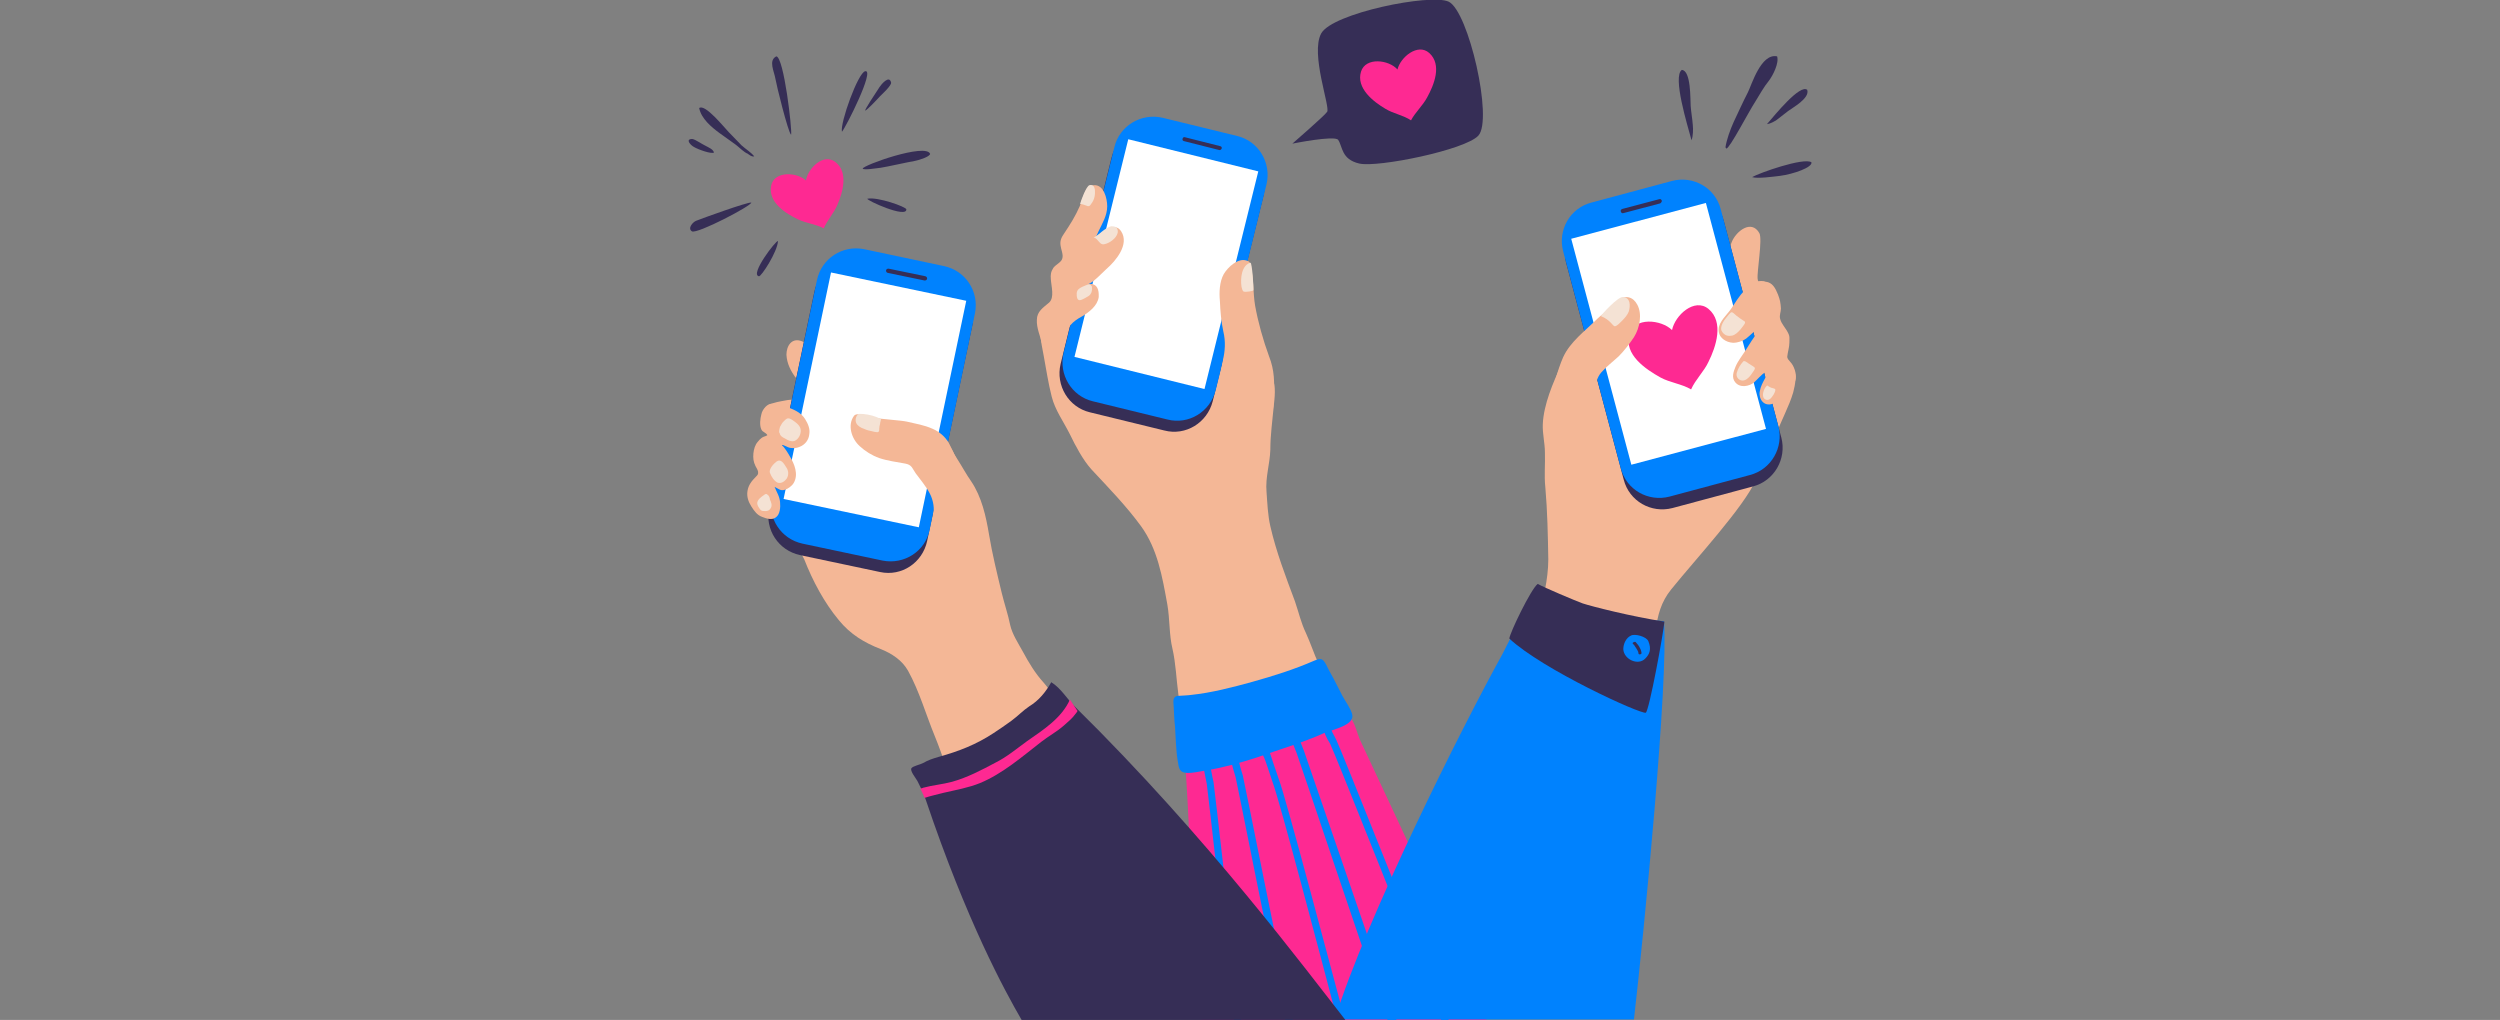 <?xml version="1.0" encoding="utf-8"?>
<!-- Generator: Adobe Illustrator 24.0.3, SVG Export Plug-In . SVG Version: 6.00 Build 0)  -->
<svg version="1.1" id="_x2014_ÎÓÈ_x5F_1" xmlns="http://www.w3.org/2000/svg" xmlns:xlink="http://www.w3.org/1999/xlink"
	 x="0px" y="0px" width="590px" height="240.7px" viewBox="0 0 590 240.7" style="enable-background:new 0 0 590 240.7;"
	 xml:space="preserve">
<rect x="0" y="0" width="590" height="240.7" fill="#808080" stroke="none"/>
<style type="text/css">
	.st0{fill:none;}
	.st1{fill:#F4B796;}
	.st2{fill:#362E56;}
	.st3{fill:#0082FE;}
	.st4{fill:#FFFFFF;}
	.st5{fill:#F4E2D4;}
	.st6{fill:#FE2992;}
</style>
<rect y="0" class="st0" width="590" height="240.7"/>
<g>
	<g>
		<path class="st1" d="M246.5,73.8c-1.7,2.9-0.8,7-0.2,10.1c0.6,3.2,1.1,6.6,1.9,9.7c0.8,3.2,2.8,5.9,4.3,8.9
			c1.3,2.7,3.1,6.1,5.1,8.3c4,4.3,8.2,8.6,11.7,13.4c3.9,5.4,5,11.9,6.2,18.5c0.6,3.5,0.4,7.1,1.2,10.4c0.8,3.5,0.9,7.1,1.4,10.8
			c0.5,3.8,1.7,7.4,2.1,11.4c0.1,1.4-0.1,5.4,1.1,6.2c1,0.7,4.8-0.3,6-0.4c3.5-0.3,7.4-0.2,10.7-1.3c2.9-1,5.8-2.4,8.6-3.8
			c2.8-1.4,5.5-2.3,8.3-3.9c2.1-1.2,3.7-1,2.5-3.5c-1.9-3.9-4.3-7.8-6.2-11.9c-1.1-2.4-1.9-4.9-3-7.3c-1.2-2.5-1.7-4.9-2.6-7.5
			c-2.2-5.9-4.4-11.6-5.8-17.7c-0.6-2.6-0.7-5.4-0.9-8.1c-0.3-3.5,0.8-6.6,0.9-10c0-3.5,0.5-6.8,0.8-10.2c0.2-2,0.6-4.7-0.3-6.6
			c-1.7-3.2-5.3-5.8-8-8.2c-7.5-6.9-16.7-9.7-26.8-9.2c-4.5,0.2-9.1,0.8-13.6,1C250.4,72.8,249.2,72.6,246.5,73.8z"/>
		<g>
			<path class="st2" d="M274.8,101.6l-17.6-4.3c-5-1.2-8.1-6.3-6.9-11.4l12-48.6c1.2-5,6.3-8.1,11.4-6.9l17.6,4.3
				c5,1.2,8.1,6.3,6.9,11.4l-12,48.6C284.9,99.8,279.8,102.9,274.8,101.6z"/>
			<path class="st3" d="M275.5,99l-17.6-4.3c-5-1.2-8.1-6.3-6.9-11.4l12-48.6c1.2-5,6.3-8.1,11.4-6.9l17.6,4.3
				c5,1.2,8.1,6.3,6.9,11.4l-12,48.6C285.6,97.2,280.5,100.3,275.5,99z"/>
			
				<rect x="259.4" y="35.9" transform="matrix(0.971 0.24 -0.24 0.971 23.01 -64.252)" class="st4" width="31.6" height="52.9"/>
			<path class="st2" d="M287.7,35.4l-8.3-2.1c-0.3-0.1-0.4-0.3-0.3-0.6l0,0c0.1-0.3,0.3-0.4,0.6-0.3l8.3,2.1
				c0.3,0.1,0.4,0.3,0.3,0.6v0C288.2,35.3,287.9,35.5,287.7,35.4z"/>
		</g>
		<path class="st1" d="M299.5,84.1c-1.4-3.8-2.6-8.1-3.3-12c-0.5-3-0.3-6.2-1-9.1c-0.1-0.5,0-1.3-1-1.5c-2-0.7-4.4,1.5-5.4,3.2
			c-1,1.8-1.1,4.3-0.9,6.4c0.1,2.4,0.3,4.8,0.8,7.1c0.6,2.5,0.4,4.6-0.1,7c-0.6,3.3-1.5,7.3-0.6,10.7c1.2,4.3,6.8,8.2,10.6,4.7
			c1.8-1.7,2-4.5,2-6.8C300.8,90.3,300.8,87.4,299.5,84.1z"/>
		<path class="st1" d="M247.6,86.4c-0.1-1.8-1.3-3.5-1.7-5.3c-0.4-1.8-1.3-3.7-1.2-5.6c0-2,1.5-2.9,2.9-4.1c1.3-1.2,0.5-3.8,0.4-5.5
			c-0.1-1,0-1.8,0.6-2.7c0.6-0.8,1.9-1.3,2.1-2.2c0.3-0.9-0.3-2.1-0.4-3c-0.2-1.2,0.2-2,0.9-3c1.4-2.1,2.6-4,3.6-6.3
			c0.7-1.6,1.2-4.8,3.3-5c2.4-0.2,3.2,3.1,3.2,5c0,2.2-1.2,4.1-2.1,6c-0.2,0.4-0.3,0.7-0.5,1.1c1.4-1,4.4-3.6,5.9-1.2
			c2,3.1-1.3,7-3.5,8.9c-1.2,1.1-2.8,2.9-4.3,3.6c0.5-0.2,1.1-0.1,1.6,0.2c1,0.7,0.9,2.2,0.9,2.8c-0.3,2.1-2.3,3.6-4,4.6
			c-2.2,1.2-3.4,2.4-4.1,4.9c-0.7,2.5-1.2,5.4-3.2,7.2C247.8,86.4,247.7,86,247.6,86.4z"/>
		<g>
			<path class="st5" d="M258.4,44.8c-0.1-0.7-0.4-1.3-1.3-1.1c-0.8,0.3-2,3.7-2.2,4.4c0.5,0.1,0.9,0.2,1.4,0.4
				c0.6,0.3,0.9,0.2,1.3-0.5C258.3,47.1,258.5,45.9,258.4,44.8z"/>
			<path class="st5" d="M262.2,53.4c-0.7,0.2-1.6,0.8-2.2,1.3c-0.6,0.5-1.2,1-1.9,1.4c0.6,0,0.9,0.6,1.3,1c0.5,0.6,0.9,0.7,1.7,0.4
				c1.2-0.4,2.8-1.7,2.7-3C263.7,53.4,262.8,53.4,262.2,53.4z"/>
			<path class="st5" d="M255.4,67.7c-0.8,0.4-1.2,0.7-1.3,1.5c0,0.7,0,1.9,1,1.6c0.6-0.2,1.4-0.7,1.9-1c0.6-0.5,0.8-1.2,0.7-2
				c0-0.4-0.4-0.7-0.8-0.7C256.5,67.2,255.9,67.5,255.4,67.7z"/>
			<path class="st5" d="M295.1,62c-2.1,0.6-2.4,3.7-2.1,5.7c0.1,0.3,0.2,1,0.5,1.1c0.4,0.2,2.3-0.1,2.3-0.3
				C295.9,68,295.5,61.9,295.1,62z"/>
		</g>
		<path class="st6" d="M278.7,179.5l1,1.4c0.6,3.1,2,46.1,3.8,59.8h67.3c-8.8-22-29.1-64.3-29.8-66c-0.8-1.8-1.1-3.8-2.4-5.5
			c-0.8-1.1-1.3-0.8-2.4-0.2c-2.6,1.4-5.4,2.3-8.3,3.1c-1.6,0.4-3.3,0.5-4.9,0.9c-1.9,0.4-3.7,1.1-5.5,1.5c-4.1,1-8.2,2.2-12.4,3
			c-2.4,0.5-4.3,0.8-6.5,1.9C278.4,179.6,278.6,179.5,278.7,179.5z"/>
		<g>
			<path class="st3" d="M284.8,185c0.2,1,4.8,42.8,6.4,55.7h1.7c-1.6-13-6.3-55.1-6.5-56.1c-0.4-1.8-0.8-3.7-0.9-5.5l0-0.1l-1.7,0.1
				l0,0.1C284,181.2,284.4,183.1,284.8,185z"/>
			<path class="st3" d="M303.3,240.7h1.8c-2.9-13.3-11.5-56.7-11.8-57.7c-0.7-2.2-1.3-4.4-1.4-6.6l-1.7,0c0,2.4,0.7,4.7,1.4,7
				C291.9,184.5,300.4,227.5,303.3,240.7z"/>
			<path class="st3" d="M299.1,180.9c0.4,1.2,0.8,2.4,1.2,3.6c1.7,4.4,12,43.7,15.3,56.2h1.8c-3.4-12.5-13.9-52.4-15.6-56.8
				c-0.4-1.1-0.8-2.3-1.2-3.5c-0.3-0.9-0.6-1.8-0.9-2.7c-0.5-1.5-0.7-2.7-0.5-3.5l-0.5-0.1c-0.4,0.1-0.9,0.2-1.3,0.4
				c-0.1,1,0.1,2.3,0.7,3.8C298.5,179.1,298.8,180,299.1,180.9z"/>
			<path class="st3" d="M305.2,175.7c0.3,0.7,0.5,1.3,0.8,2c0.5,1.2,17,50.7,21.5,63.1h2.1c-4.8-14-21.5-62.5-21.9-63.7
				c-0.3-0.7-0.5-1.3-0.8-2c-0.2-0.5-0.4-1-0.6-1.4c-0.2-0.4-0.3-0.7-0.5-1.1c-0.6,0.1-1.2,0.2-1.7,0.3c0.2,0.5,0.4,1,0.7,1.5
				C304.8,174.8,305,175.2,305.2,175.7z"/>
			<path class="st3" d="M313.3,174.5l0.6,1c0.8,1.4,20.7,51.6,26.2,65.2h1.8c-4.9-12.3-25.7-64.6-26.5-66l-0.5-1
				c-0.3-0.5-0.6-1.1-0.8-1.7c-0.2-0.5-0.5-1.1-0.8-1.6c-0.5,0.2-1.1,0.4-1.6,0.6c0.3,0.6,0.6,1.1,0.8,1.7
				C312.7,173.3,313,173.9,313.3,174.5z"/>
		</g>
		<path class="st3" d="M319.1,168.5c-0.4-1.4-1.6-3-2.3-4.3c-0.7-1.4-1.4-2.7-2.1-4.1c-0.6-1.1-1.2-2.1-1.7-3.2
			c-0.8-1.4-1.1-1.7-2.8-1c-4.8,2.1-9.6,3.6-14.6,5c-4.7,1.3-9.7,2.6-14.5,3.1c-0.6,0.1-2.7,0.2-2.7,0.2c-1.8,0-1.5,1.2-1.4,2.7
			c0.1,1.5,0.1,3,0.3,4.5c0.2,2.8,0.2,5.7,0.7,8.5c0.2,1.4,0.4,2.4,2,2.5c1.6,0.1,3.3-0.4,4.8-0.6c4.1-0.7,8-1.8,12-3.1
			c5.3-1.9,10.6-3.4,15.7-5.7C314.3,172.2,319.9,171.2,319.1,168.5z"/>
		<g>
			<path class="st2" d="M305,33.9c0,0,7.6-6.6,8.2-7.5c0.8-1.1-4-13.7-1.4-18.5c2.6-4.8,25.9-9.5,30.1-7.5c4.7,2.3,10.5,27.8,7,31.6
				c-3.1,3.4-23.8,7.6-28.1,6.6c-4.3-1-3.9-4-5-5.6C314.9,31.9,305,33.9,305,33.9z"/>
			<path class="st6" d="M337.3,12.5c-2.7-2.4-6.8,1-7.5,3.9c-2-2.3-7.5-3-8.6,0.5c-1.2,3.9,2.9,7.1,5.8,8.8c1.8,1.1,4.2,1.5,6,2.7
				c1-1.9,2.8-3.5,3.8-5.4C338.4,20.1,340.4,15.3,337.3,12.5z"/>
		</g>
	</g>
	<g>
		<path class="st1" d="M423.2,86.9c-0.7-1.2-1.5-1.3-1.4-2.8c0.1-1,0.5-2.2,0.5-3.3c0-0.8,0.1-1.4-0.2-2c-0.7-1.5-1.7-2.3-2-3.6
			c-0.2-0.8,0.2-1.6,0.2-2.4c-0.1-1.4-0.2-2-0.7-3.3c-0.6-1.5-1.3-2.8-2.8-3c-1.6-0.3-1.8,0.7-2-0.7c-0.2-1.6,1.2-9.4,0.4-10.8
			c-1.9-3.3-5.5-0.4-6.5,2.1c-1.8,4.6-3.1,9.8-4.4,14.7c-2.4,9.1-9.2,15.7-16.8,20.9c-1.3,0.9-4.9,3.6-6.5,2.1
			c-1.1-1.1-0.8-3.6-0.7-4.9c0.2-3.4,1.3-8.5,0.3-11.6c-2.6,1.2-5,1.5-7.5,3.1c-2.1,1.3-3.7,2.6-4.7,4.9c-1.9,4-4.1,9.2-4.3,13.8
			c-0.1,2.3,0.5,4.4,0.5,6.7c0.1,2.7-0.2,5.5,0.1,8.2c0.5,5.7,0.6,11.3,0.7,17c0,4.8-1.3,9.9-2.6,14.5c-1,3.4-3.5,5.7-0.4,8.5
			c3,2.7,7.5,3.9,11.3,5c3.3,0.9,7,1.8,10.4,2.2c1.3,0.1,3.5,0.7,4.5,0c1-0.7,1.3-2.9,1.5-4.1c0.9-5.8-0.5-13.1,4.3-19
			c5.9-7.3,17.3-19.6,20-25.9c0.9-2,2.1-3.7,3-5.7c0.7-1.6,1.2-3.3,1.8-5c1.2-3.4,3-6.5,4-9.9C423.7,90.6,424.1,88.6,423.2,86.9z"/>
		<g>
			<path class="st2" d="M413.7,114.8l-19,5.1c-5,1.3-10.2-1.6-11.5-6.7L369.6,62c-1.3-5,1.6-10.2,6.7-11.5l19-5.1
				c5-1.3,10.2,1.6,11.5,6.7l13.6,51.2C421.7,108.3,418.7,113.5,413.7,114.8z"/>
			<path class="st3" d="M413,112.1l-19,5.1c-5,1.3-10.2-1.6-11.5-6.7l-13.6-51.2c-1.3-5,1.6-10.2,6.7-11.5l19-5.1
				c5-1.3,10.2,1.6,11.5,6.7l13.6,51.2C421,105.6,418,110.8,413,112.1z"/>
			
				<rect x="377.5" y="51.2" transform="matrix(0.966 -0.257 0.257 0.966 -7.014 103.907)" class="st4" width="32.9" height="55.2"/>
			<path class="st2" d="M391.8,48l-8.7,2.3c-0.3,0.1-0.5-0.1-0.6-0.4l0,0c-0.1-0.3,0.1-0.5,0.4-0.6l8.7-2.3c0.3-0.1,0.5,0.1,0.6,0.4
				l0,0C392.2,47.6,392,47.9,391.8,48z"/>
		</g>
		<path class="st6" d="M403.2,72.9c-3.3-2.7-7.9,1.5-8.6,5c-2.5-2.5-9-3.2-10.1,1.1c-1.2,4.7,3.8,8.1,7.4,10.1
			c2.2,1.2,5,1.5,7.2,2.8c1-2.3,3.1-4.3,4.1-6.5C405,81.8,406.9,76,403.2,72.9z"/>
		<path class="st1" d="M386.4,71.9c-1-1.9-2.8-2.3-4.5-1.1c-0.8,0.6-1.7,1.5-2.4,2.2c-0.7,0.8-1.7,1.4-2.5,2.2
			c-2.9,2.9-6.4,5.4-8.1,9.1c-1.4,3.2-2.3,7-3.1,10.4c-0.6,1.3-1.1,2.8-0.8,4.4c0.2,1.2,1,3.1,2,3.9c0.9,0.7,2.5,1.4,3.6,1
			c2.3-0.7,4.2-3.8,4.6-6c0.4-2,0.7-4,1.1-6c0.3-1.4,0.6-3,1.6-4.1c1.2-1.4,2.7-2.5,4.1-3.8c1.3-1.3,2.6-3,3.6-4.5
			C387,77.4,387.6,74.1,386.4,71.9z"/>
		<path class="st1" d="M422.5,85.4c-1-1.1-1-1.3-0.6-2.9c0.3-1.4,0.4-2.5-0.1-3.9c-0.5-1.3-1.7-2-2.3-3.2c-0.3-0.8,0.1-1.7,0.1-2.6
			c0-0.9-0.2-1.9-0.4-2.8c-0.2-0.7-0.7-2.1-1.1-2.7c-0.3-0.4-1.1-0.5-1.8-0.9c-3.3-0.8-6.2,4.1-7.7,6.4c-1,1.5-2.9,3-3,4.9
			c-0.1,2,1.7,3.1,3.4,3.2c1.1,0,2.3-0.4,3.1-1c0.6-0.4,3.1-3,3.7-2.8c-0.1,0.7-0.4,0.3-2.4,3.3c-0.5,0.7-0.9,1.5-1.4,2.2
			c-0.8,1.3-1.8,2.5-2.4,3.9c-0.5,1.2-1,2.6-0.1,3.7c1.2,1.5,3.4,0.9,4.4,0.1c0.9-0.8,1.7-1.8,2.7-2.5c0.6-0.5,1.1-1.4,1.8-1.9
			c-0.4,1-1.3,2.3-1.8,3.3c-0.6,1.1-1.1,2-1.3,3.2c-0.3,1.8,1,3.6,3,2.9c2.3-0.8,4.8-2.9,5.5-5.9C424,88.2,423.4,86.3,422.5,85.4z"
			/>
		<g>
			<path class="st2" d="M360.4,145.9c0.1,0,0.2,0,0.3,0l0.3-0.3C360.8,145.7,360.7,145.8,360.4,145.9z"/>
			<path class="st2" d="M360.4,145.9c0,0-0.1,0-0.1,0C360.4,145.9,360.4,145.9,360.4,145.9z"/>
			<path class="st3" d="M385.6,240.7c2.4-20.8,8.2-80,7.1-94.1c-1.2-0.2-12.4-0.4-16.4-1.6c-5.7-1.7-9.3-3.2-13.7-6.4
				c0,0-7,13.8-8.1,15.9c-9.4,17-32.1,62.2-39.5,86.1H385.6z"/>
		</g>
		<path class="st2" d="M392.8,146.7c-7.8-1.2-17.2-3.6-19.3-4.3c-1.9-0.7-9-3.7-10.6-4.6c-1.6,1.2-6.6,11.6-6.7,12.9
			c7.8,7.3,31,17.9,32.2,17.5C389.2,167.8,392.6,149.3,392.8,146.7z"/>
		<path class="st3" d="M389,151.3c-0.5-1.1-3.2-1.8-4.1-1.3c-1.1,0.5-1.8,1.9-1.8,3.2c0.1,2.4,3.5,4,5.2,2.2
			C389.3,154.4,389.8,153.2,389,151.3z"/>
		<path class="st2" d="M387,152.9c-0.2-0.5-0.6-0.9-1-1.4c-0.2-0.1-0.7,0.1-0.7,0.3c0,0.2,0.3,0.3,0.4,0.5c0.3,0.5,0.7,1,0.9,1.5
			c0.1,0.2,0,0.5,0.2,0.6c0.2,0.1,0.5,0,0.6-0.2C387.4,153.8,387.2,153.2,387,152.9z"/>
		<g>
			<path class="st2" d="M399,25c-0.1-1.5,0.1-8.4-2.1-8.5c-2.2,1.6,1.3,12.9,2.3,16.6c0.4-1.1,0.4-2.6,0.3-3.6
				C399.4,28,399.1,26.5,399,25z"/>
			<path class="st2" d="M422,26.2c0.9-0.7,5.2-3,4.5-5c-1.7-1.4-7.6,5.9-9.5,8.1c0.8-0.1,1.7-0.6,2.3-1
				C420.2,27.6,421.1,26.9,422,26.2z"/>
			<path class="st2" d="M417.5,19c0.9-1.2,2.4-4.1,1.9-5.7c-3.8-0.8-6,6.7-6.9,8.5c-1.2,2.3-2.3,4.8-3.4,7.1c-0.8,1.8-1.6,4-1.9,5.9
				c0.2,0.1,0.2,0.2,0.2,0.3c0.9-0.2,5.2-8.6,6.9-11.2C415.3,22.3,416.2,20.6,417.5,19z"/>
			<path class="st2" d="M427.5,38.3c-1.8-1.2-12.3,2.5-14,3.5c1.3,0.4,4.9-0.1,6.6-0.3C423.2,41.1,427.8,39.5,427.5,38.3z"/>
		</g>
		<g>
			<path class="st5" d="M383,70.1c-1.2-0.1-5.1,4.2-5.2,4.5c2.3,0.9,2.8,2.4,3.3,2.4c0.5,0,1.4-1,1.8-1.4c0.6-0.6,1.2-1.3,1.5-2.1
				C384.8,72.1,384.8,70.2,383,70.1z"/>
			<path class="st5" d="M411.5,75.7c-0.5-0.3-1.2-0.8-1.7-1.2c-0.5-0.4-0.9-0.9-1.2-0.8c-0.2,0-1.1,1.1-1.3,1.4c-1,1.2-1.3,2.4-1,3
				c0.3,0.5,0.5,0.7,1,1c0.5,0.2,0.9,0.2,1.5,0.1c1.4-0.3,2.9-2.7,3-2.9C411.9,75.9,411.8,75.9,411.5,75.7z"/>
			<path class="st5" d="M413.8,86.5c-0.4-0.2-0.7-0.5-1.1-0.7c-0.3-0.2-1-0.8-1.3-0.5c-0.7,0.8-1.2,1.6-1.5,2.6
				c-0.3,0.9,0.3,1.8,1.2,1.9c0.8,0.1,1.6-0.6,2.1-1.3c0.2-0.3,0.5-0.7,0.7-1C414.2,87,414.3,86.8,413.8,86.5z"/>
			<path class="st5" d="M418.9,91.8c-0.1-0.1-0.2-0.1-0.9-0.3c-0.8-0.3-0.8-0.6-1-0.5c-0.8,0.7-1.5,2.8-0.3,3.3
				c0.7,0.3,1.3-0.3,1.6-0.8C418.6,93.2,419.2,92,418.9,91.8z"/>
		</g>
	</g>
	<g>
		<path class="st1" d="M251,168.2c-1.2-2.4-2.9-5-4.7-7.1c-2-2.2-3.5-4.7-4.9-7.3c-1.1-2-2.5-4.1-3-6.3c-0.5-2.5-1.4-5.1-2-7.6
			c-1.1-4.6-2.2-9-3-13.8c-0.7-4.2-1.7-8.8-4.2-12.5c-1.2-1.7-2.2-3.6-3.3-5.3c-1.2-1.8-2-3.7-3.1-5.5c-0.1-0.7-0.1-0.4-0.2-0.1
			c-2.3-0.2-4.5,0.9-6.6,1.7c-6.6,2.6-12.4,7.1-18.3,11c-3.3,2.2-7.7,5.4-9.6,8.9c-0.7,1.2-0.6,2.7-0.2,4c0.4,1.3,1.3,2.4,1.9,3.7
			c2,5.1,4.7,10.2,8.2,14.4c2.7,3.3,6,5.3,9.9,6.8c2.5,1,5,2.6,6.4,5.1c2.7,4.9,4.2,10.3,6.3,15.4c0.9,2.2,1.7,4.5,2.5,6.7
			c0.3,1,0.3,2.9,1,3.7c0.9,1,2.3,0.4,3.5,0c1.9-0.6,3.3-1.6,5-2.5c2.7-1.5,5.9-2.5,8.7-4C244.5,176,253.2,172.5,251,168.2z"/>
		<path class="st2" d="M218.5,188.8c9.6,28.5,18.6,45,22.6,51.9h76.4c-8.9-11.3-32.3-42.9-63.7-73.8c-1.9-1.8-3.3-4.4-5.7-5.9
			c-1.3,2.3-2.9,4.3-5.2,5.7c-1.5,1-2.7,2.3-4.2,3.4c-1.4,1-2.8,2-4.2,2.9c-4.1,2.7-8.2,4.3-12.9,5.6c-1.4,0.4-2.6,0.8-3.8,1.5
			c-0.5,0.3-2.4,0.7-2.7,1.2c-0.4,0.6,1,2.3,1.4,3C217.2,185.7,218,187.2,218.5,188.8z"/>
		<g>
			<path class="st1" d="M193.8,85.1c-0.6-1-1.5-1.7-2.2-2.4c-0.7-0.7-1.3-1.7-2.2-2.1c-2.5-1.1-3.8,1-3.8,3.1c0.1,2.1,1,3.8,2.2,5.5
				c0-0.1,0-0.2,0-0.3c1.2,3.3,3.7,3.2,5.8,1.8C196,89.2,195,87.1,193.8,85.1z"/>
			<path class="st1" d="M187.9,89.1c0,0,0,0.1,0.1,0.1C187.9,89.2,187.9,89.2,187.9,89.1z"/>
		</g>
		<path class="st1" d="M193.8,98.1c-0.4-1.8-1.3-3.3-3.2-3.7c-1-0.2-2.2-0.2-3.2-0.1c-1.1,0-2.1,0.2-3.1,0.4
			c-1.1,0.2-2.8,0.6-3.2,1.2c0.1,2.1,0.6,3.5,0.8,5.3c0.2,1.6,0,3.2-0.1,4.8c-0.2,2.3-0.3,4.6-0.5,6.9c-0.3,2.6-1.4,7.2,1.3,8.8
			c2,1.2,3.6,0,5.1-1.4c1.2-1.1,1.7-2.6,2.3-4c0.9-2,1.6-4,2.1-6.1c0.6-2.2,1.5-4.2,1.6-6.5C193.8,101.9,194.2,99.9,193.8,98.1z"/>
		<g>
			<path class="st2" d="M207.7,135l-18.9-4c-5.1-1.1-8.3-6-7.3-11.1l10.7-51.1c1.1-5.1,6-8.3,11.1-7.3l18.9,4
				c5.1,1.1,8.3,6,7.3,11.1l-10.7,51.1C217.7,132.8,212.8,136.1,207.7,135z"/>
			<path class="st3" d="M208.3,132.3l-18.9-4c-5.1-1.1-8.3-6-7.3-11.1l10.7-51.1c1.1-5.1,6-8.3,11.1-7.3l18.9,4
				c5.1,1.1,8.3,6,7.3,11.1L219.4,125C218.4,130.1,213.4,133.3,208.3,132.3z"/>
			
				<rect x="190.1" y="67.1" transform="matrix(0.979 0.205 -0.205 0.979 23.767 -40.357)" class="st4" width="32.6" height="54.6"/>
			<path class="st2" d="M218.2,66.2l-8.7-1.8c-0.3-0.1-0.4-0.3-0.4-0.6l0,0c0.1-0.3,0.3-0.4,0.6-0.4l8.7,1.8
				c0.3,0.1,0.4,0.3,0.4,0.6l0,0C218.7,66.1,218.5,66.2,218.2,66.2z"/>
		</g>
		<path class="st1" d="M225,106.7c-0.4-0.7-0.7-1.5-1.1-2.2c-0.9-1.5-2.2-2.6-3.8-3.3c-2-0.9-4-1.2-6.1-1.7
			c-1.3-0.3-6.3-0.6-7.5-0.9c-1.6-0.5-4.4-1.4-5-0.4c-1.5,2.1-0.6,5.3,1.4,7.1c1.3,1.2,2.9,2.2,4.6,2.8c1.7,0.6,4.4,1,6.1,1.3
			c1.6,0.3,1.6,1,2.5,2.3c1.1,1.5,2.4,3,3.3,4.7c0.9,1.7,1.2,3.7,0.8,5.6c-0.5,2.4-1,4.7-0.9,7.2c0,1.5,0.7,3.4,2.3,3.8
			c2.7,0.7,3.9-2.8,4.7-4.8c1.4-3.5,1.6-7.8,2-11.5C228.4,115,225.5,107.7,225,106.7z"/>
		<path class="st1" d="M190,98.9c-0.8-1.3-2.1-2-3.6-2.6c-1.3-0.5-3.2-0.8-4.1-1c-1.2-0.2-2.4,1.4-2.6,2.4c-0.3,1.1-0.5,2.7,0,3.7
			c0.3,0.6,1.1,0.7,1.4,1.3c-0.4,0.3-0.9,0.3-1.3,0.6c-0.4,0.3-0.7,0.6-1,1c-0.6,0.7-0.9,1.7-1,2.7c-0.1,1.1,0,2,0.5,3
			c0.2,0.4,0.5,0.8,0.6,1.3c0.1,0.6-0.1,0.8-0.5,1.2c-1,1-1.8,2-2,3.4c-0.2,1.3,0.2,2.5,0.9,3.6c0.7,1.1,1.4,2.1,2.6,2.5
			c1,0.4,2.3,0.8,3.2,0.1c1-0.7,1.1-2.4,1-3.5c-0.1-1.5-0.8-2.4-1.3-3.7c0.9,0.4,1.3,1,2.4,0.7c0.7-0.2,1.7-0.9,2.1-1.6
			c1.2-2,0.2-4.5-0.9-6.3c-0.5-0.9-1.2-2-1.9-2.7c0.6,0,1.3,0.6,2,0.7c0.7,0.1,1.4,0.1,2.1-0.2c1.4-0.5,2.3-1.7,2.4-3.1
			C191.2,101.2,190.7,100,190,98.9z"/>
		<path class="st6" d="M231.3,184.8c5.3-2.2,9.9-6.2,14.4-9.7c1.8-1.4,3.7-2.4,5.4-3.9c1-0.9,1.9-1.6,2.7-2.7
			c0.2-0.2,0.3-0.4,0.5-0.7c-0.2-0.3-0.4-0.6-0.6-0.9c-0.4-0.6-0.8-1.2-1.2-1.8c-1.9,4.3-6.2,7.1-10.1,9.8c-2.5,1.8-4.7,3.7-7.5,5.1
			c-3.2,1.7-6.6,3.5-10.2,4.5c-2.2,0.6-4.6,0.8-6.8,1.4c-0.2,0.1-0.5,0.2-0.7,0.2c0.3,0.7,0.7,1.4,1,2.2c1.5-0.5,3-0.8,4.5-1.2
			C225.7,186.4,228.6,185.9,231.3,184.8z"/>
		<path class="st6" d="M197.1,38.2c-2.8-2.1-6.4,1.5-6.9,4.4c-2.1-2-7.5-2.3-8.2,1.2c-0.8,3.9,3.4,6.6,6.4,8c1.9,0.9,4.2,1.1,6,2.1
			c0.8-1.9,2.4-3.6,3.2-5.5C198.9,45.4,200.3,40.6,197.1,38.2z"/>
		<g>
			<path class="st2" d="M169.8,31.4c1.3,0.9,2.6,1.9,3.9,2.8c0.8,0.6,1.8,1.7,2.8,2.1c0,0,0.9,0.8,1.5,0.6c-0.8-1-2-1.7-3-2.6
				c-1-1-2-2.1-3-3.1c-1-1-5.6-6.8-7-5.7C165.5,28,167.9,30,169.8,31.4z"/>
			<path class="st2" d="M177.3,47.8c-1-0.1-11.5,3.7-13,4.3c-0.8,0.3-2.1,1.8-1,2.5C164.5,55.3,177.5,48.5,177.3,47.8z"/>
			<path class="st2" d="M183.2,13.3c-1.9,1-0.5,3.5-0.2,5.3c0.2,1.3,3,12.7,3.7,13.2C187,30.8,185,13.4,183.2,13.3z"/>
			<path class="st2" d="M204.2,16.8c-1.7,0.3-6,12.3-5.5,14.3C199.7,29.9,206.5,16.4,204.2,16.8z"/>
			<path class="st2" d="M204.2,26.1c0.4-0.1,2.6-2.4,3.5-3.4c0.5-0.5,2.7-2.5,2.6-3.2c-0.4-1.9-2.3,0.4-2.7,1
				C206.6,22,203.9,26.1,204.2,26.1z"/>
			<path class="st2" d="M203.6,39.8c0.3,0.4,3.2-0.1,4.2-0.2c1.4-0.2,6.7-1.4,8-1.6c1.5-0.3,3.7-1.1,3.7-1.7
				C218.5,33.7,203.6,39,203.6,39.8z"/>
			<path class="st2" d="M204.7,46.9c-0.2,0.4,9.3,4.7,9.2,2.5C213.8,48.8,207.1,46.4,204.7,46.9z"/>
			<path class="st2" d="M183.6,56.9c-0.4-0.3-6.7,7.9-4.5,8.3C179.6,65.4,183.5,59.4,183.6,56.9z"/>
			<path class="st2" d="M163.8,34.7c1,0.6,4.1,1.7,4.7,1.3c-0.2-0.8-1.3-1.2-2-1.6c-0.7-0.3-2.4-1.5-3.1-1.6
				C161.6,32.8,163,34.3,163.8,34.7z"/>
		</g>
		<g>
			<path class="st5" d="M207.9,98.9c-1.3-0.7-2.8-1.1-4.3-1.2c-0.4,0-0.9-0.1-1.2,0.1c0-0.1,0-0.1,0,0.1c-0.5,0.5-0.6,1.4-0.3,2
				c0.3,0.6,1.1,1.1,1.8,1.3c0.6,0.3,1.4,0.5,2,0.6c0.3,0.1,0.8,0.2,1.1,0.2c0.5,0,0.5-0.4,0.5-0.8c0-0.4,0.1-0.8,0.2-1.2
				C207.7,99.7,207.9,99.3,207.9,98.9z"/>
			<path class="st5" d="M187.8,99.7c-0.4-0.3-0.9-0.7-1.4-0.9c-0.6-0.2-0.9,0.1-1.3,0.5c-0.5,0.4-0.7,0.9-1,1.4
				c-0.1,0.3-0.4,1.4-0.1,1.5c0.1,0.7,0.7,1,1.1,1.2c0.5,0.3,1,0.6,1.6,0.7c1.1,0.3,2-0.9,2.2-1.8
				C189.2,101.2,188.7,100.4,187.8,99.7z"/>
			<path class="st5" d="M183.3,108.9c-0.7,0.5-1.9,1.8-1.6,2.7c0.4,1,1,1.9,1.8,2.3c0.9,0.3,1.7-0.3,2.2-1c0.5-0.9,0.4-1.9-0.2-2.7
				C185,109.4,184.3,108.2,183.3,108.9z"/>
			<path class="st5" d="M181.2,116.8c-0.4-0.4-0.6-0.2-1,0.1c-0.6,0.4-1.4,1-1.5,1.8c0,0.6,0.4,1.1,0.6,1.4c0.3,0.4,0.5,0.5,1,0.5
				c0.7,0.1,1.3-0.1,1.6-0.7c0.4-0.6,0.1-1.4-0.2-2C181.7,117.5,181.5,117,181.2,116.8z"/>
		</g>
	</g>
</g>
</svg>
